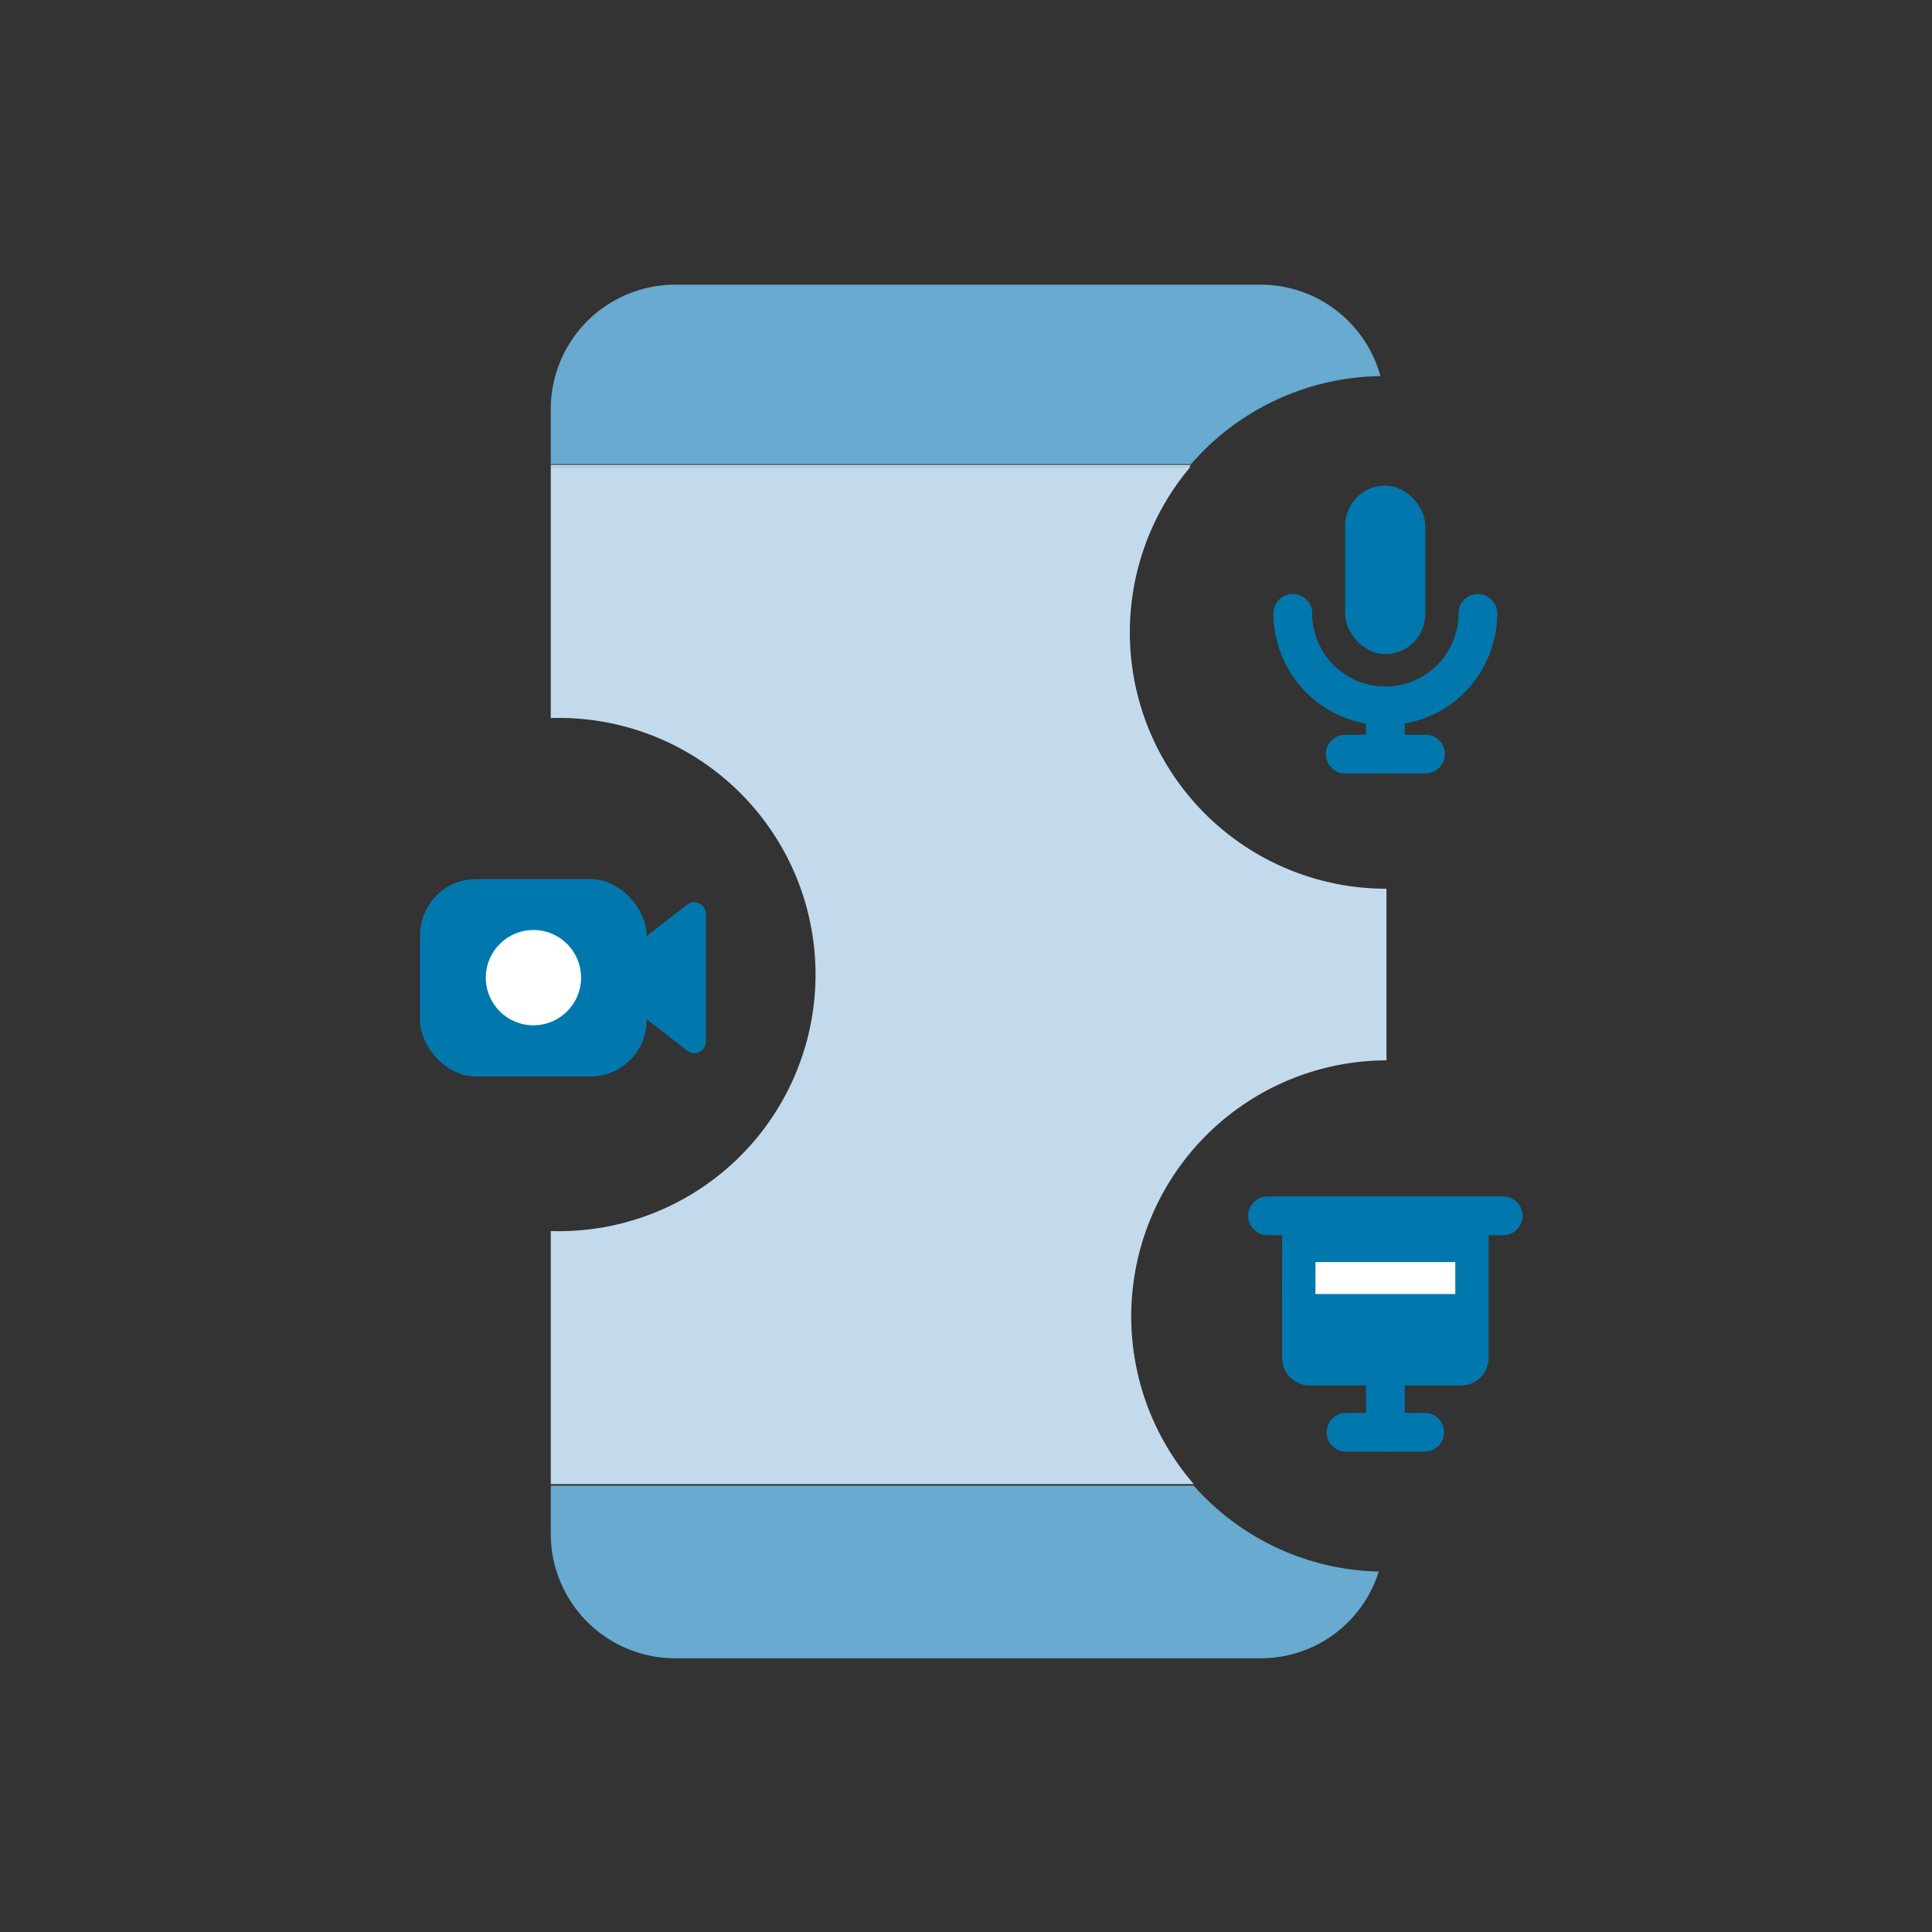 <svg xmlns="http://www.w3.org/2000/svg" xmlns:xlink="http://www.w3.org/1999/xlink" width="120" height="120" viewBox="0 0 120 120">
  <rect x="0" y="0" width="120" height="120" fill="#333333" stroke="none"/>
  <defs>
    <clipPath id="clip-path">
      <rect id="maximise_meeting" width="120" height="120" rx="60" transform="translate(105 20)" fill="#d8dcdf"/>
    </clipPath>
  </defs>
  <g id="Mask_Group_196" data-name="Mask Group 196" transform="translate(-105 -20)" clip-path="url(#clip-path)">
    <g id="Video_Conferencing_-_All-in-One_Integrated_Platform" data-name="Video Conferencing - All-in-One Integrated Platform" transform="translate(104.869 26.06)">
      <path id="Path_7065" data-name="Path 7065" d="M89.172,17.3a7.713,7.713,0,0,0-7.422-5.678H45.373a7.73,7.73,0,0,0-7.73,7.73v3.42H77.406A15.871,15.871,0,0,1,89.172,17.3Z" transform="translate(-3.302 0)" fill="#68aad0"/>
      <path id="Path_7066" data-name="Path 7066" d="M77.577,116.536H37.643v2.993a7.73,7.73,0,0,0,7.73,7.73H81.75a7.679,7.679,0,0,0,7.32-5.387A15.8,15.8,0,0,1,77.577,116.536Z" transform="translate(-3.302 -30.319)" fill="#68aad0"/>
      <path id="Path_7067" data-name="Path 7067" d="M89.548,64.4V53.741a15.922,15.922,0,0,1-12.177-26.2H37.643v15.6a15.939,15.939,0,1,1,0,31.862V90.716H77.577A15.905,15.905,0,0,1,89.548,64.4Z" transform="translate(-3.302 -4.601)" fill="#c2daec"/>
      <path id="Path_7068" data-name="Path 7068" d="M77.406,27.372H37.643v.12H77.3Z" transform="translate(-3.302 -4.553)" fill="#c2daec"/>
      <rect id="Rectangle_1685" data-name="Rectangle 1685" width="4.977" height="10.467" rx="2.488" transform="translate(83.681 24.102)" fill="#0078ae"/>
      <path id="Path_7069" data-name="Path 7069" d="M113.958,40.337a5.746,5.746,0,1,1-11.493,0" transform="translate(-22.034 -8.299)" fill="none" stroke="#0078ae" stroke-linecap="round" stroke-miterlimit="10" stroke-width="2.405"/>
      <line id="Line_456" data-name="Line 456" y2="2.993" transform="translate(86.178 37.784)" fill="none" stroke="#0078ae" stroke-linecap="round" stroke-miterlimit="10" stroke-width="2.405"/>
      <line id="Line_457" data-name="Line 457" x2="4.994" transform="translate(83.681 40.777)" fill="none" stroke="#0078ae" stroke-linecap="round" stroke-miterlimit="10" stroke-width="2.405"/>
      <line id="Line_458" data-name="Line 458" y2="3.591" transform="translate(86.178 79.308)" fill="none" stroke="#0078ae" stroke-linecap="round" stroke-miterlimit="10" stroke-width="2.405"/>
      <line id="Line_459" data-name="Line 459" x2="4.891" transform="translate(83.733 82.9)" fill="none" stroke="#0078ae" stroke-linecap="round" stroke-miterlimit="10" stroke-width="2.405"/>
      <path id="Path_7070" data-name="Path 7070" d="M101.527,93.349h12.827V101.9a1.71,1.71,0,0,1-1.71,1.71h-9.406a1.71,1.71,0,0,1-1.71-1.71Z" transform="translate(-21.762 -23.618)" fill="#0078ae"/>
      <line id="Line_460" data-name="Line 460" x2="14.64" transform="translate(78.858 69.457)" fill="none" stroke="#0078ae" stroke-linecap="round" stroke-miterlimit="10" stroke-width="2.405"/>
      <rect id="Rectangle_1686" data-name="Rectangle 1686" width="8.688" height="1.984" transform="translate(81.834 72.331)" fill="#fff"/>
      <rect id="Rectangle_1687" data-name="Rectangle 1687" width="14.075" height="12.262" rx="3.488" transform="translate(26.218 48.541)" fill="#0078ae"/>
      <path id="Path_7071" data-name="Path 7071" d="M47.186,74.786l-5.815-4.532,5.815-4.532a.718.718,0,0,1,1.163.581v7.9a.718.718,0,0,1-1.163.581Z" transform="translate(-4.379 -15.59)" fill="#0078ae"/>
      <circle id="Ellipse_461" data-name="Ellipse 461" cx="2.959" cy="2.959" r="2.959" transform="translate(30.305 51.705)" fill="#fff"/>
    </g>
  </g>
</svg>
